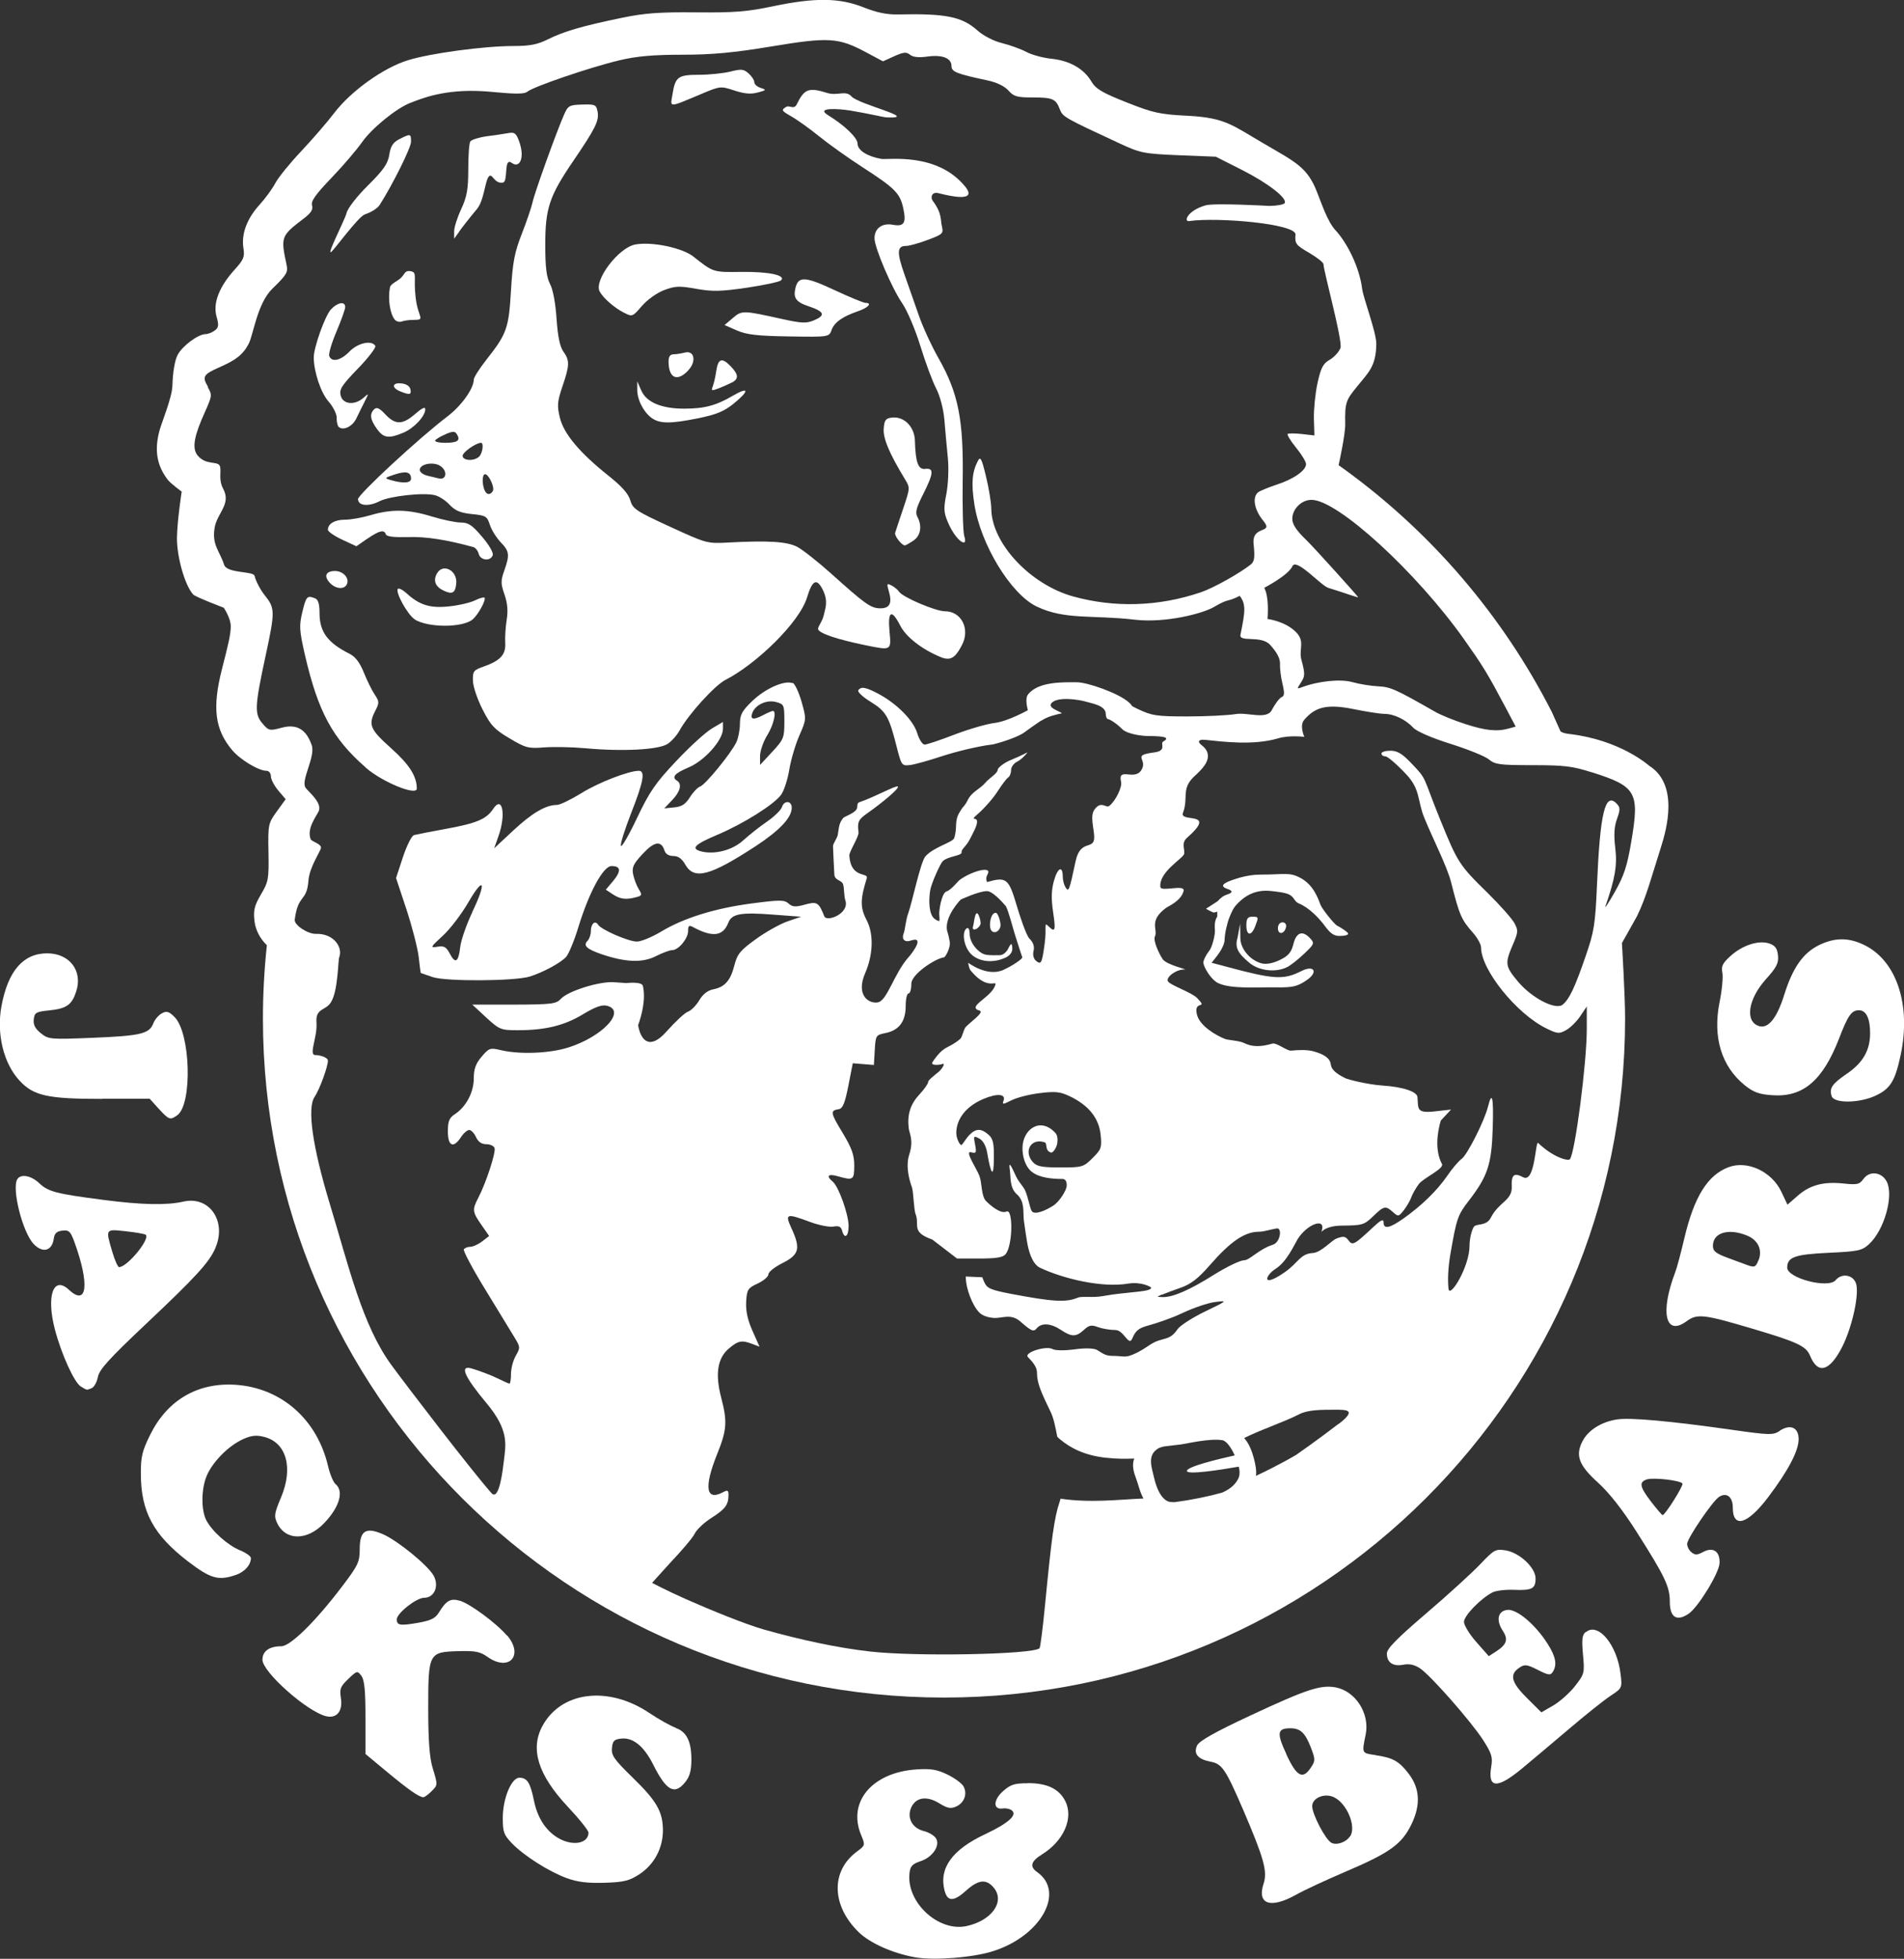 <svg width="106" height="109" viewBox="0 0 106 109" fill="none" xmlns="http://www.w3.org/2000/svg">
<rect x="0" y="0" width="106" height="109" fill="#333333" stroke="none"/>
<g clip-path="url(#clip0_2004_61)">
<path d="M40.735 21.296C41.131 21.085 41.124 20.853 40.694 20.397C40.201 19.879 39.983 19.94 39.88 20.621C39.832 20.948 39.743 21.343 39.682 21.5C39.579 21.745 39.62 21.759 39.996 21.616C40.229 21.527 40.564 21.378 40.735 21.289V21.296Z" fill="white"/>
<path d="M46.293 18.366C46.457 17.93 46.901 17.617 47.77 17.317C48.344 17.12 48.576 16.854 48.18 16.854C48.077 16.854 47.298 16.534 46.45 16.139C44.83 15.383 44.454 15.362 44.29 16.003C44.146 16.582 44.303 16.806 45.042 17.052C45.896 17.338 45.971 17.549 45.322 17.822C44.885 18.005 44.632 17.992 43.524 17.747C41.363 17.27 41.302 17.263 40.796 17.699L40.338 18.087L41.022 18.387C41.569 18.625 42.163 18.694 43.927 18.721C46.136 18.755 46.149 18.755 46.293 18.373V18.366Z" fill="white"/>
<path d="M54.306 51.714C54.422 51.673 54.545 51.55 54.586 51.434C54.627 51.319 54.49 50.78 54.374 50.821C54.258 50.862 54.21 51.455 54.169 51.571C54.128 51.687 54.19 51.748 54.306 51.707V51.714Z" fill="white"/>
<path d="M35.703 21.732L35.477 21.221V21.664C35.463 22.222 35.833 22.951 36.297 23.271C36.749 23.585 37.343 23.585 38.916 23.265C39.88 23.067 40.324 22.883 40.844 22.461C41.726 21.745 41.712 21.493 40.817 22.011C39.859 22.57 39.224 22.74 38.089 22.74C36.824 22.74 35.99 22.386 35.703 21.732Z" fill="white"/>
<path d="M39.101 5.205C40.092 4.789 40.126 4.789 40.878 5.034C41.432 5.218 41.794 5.252 42.177 5.15C42.669 5.021 42.683 5 42.348 4.891C42.15 4.83 41.993 4.687 41.993 4.571C41.993 4.455 41.849 4.244 41.678 4.088C41.405 3.842 41.268 3.829 40.653 3.985C40.263 4.081 39.477 4.162 38.916 4.162C37.747 4.162 37.596 4.271 37.439 5.246C37.316 6.009 37.166 6.015 39.101 5.205Z" fill="white"/>
<path d="M99.081 79.624C98.712 79.863 98.527 79.863 96.421 79.563C92.976 79.073 90.774 78.875 90.036 78.984C89.161 79.114 88.422 79.577 88.101 80.197C87.691 80.994 87.896 81.539 88.976 82.513C89.591 83.072 90.337 84.019 91.102 85.224C92.702 87.738 92.962 88.29 92.962 89.128C92.962 90.007 93.352 90.252 94.022 89.789C94.555 89.414 95.704 87.534 95.731 86.989C95.765 86.328 95.375 86.062 94.815 86.362C94.487 86.539 94.364 86.539 94.165 86.376C94.028 86.267 93.926 86.055 93.926 85.912C93.926 85.606 95.348 83.521 95.704 83.296C96.127 83.024 96.469 83.296 96.469 83.889C96.469 85.075 97.297 84.829 98.445 83.303C99.567 81.818 100.134 80.728 100.134 80.081C100.134 79.434 99.676 79.229 99.088 79.611L99.081 79.624ZM92.565 84.311C92.524 84.311 92.244 83.978 91.93 83.576C91.28 82.731 91.232 82.472 91.69 82.322C92.066 82.206 93.557 82.377 93.666 82.554C93.735 82.663 92.702 84.311 92.559 84.311H92.565Z" fill="white"/>
<path d="M25.556 12.896C25.707 12.678 26.151 12.113 26.555 11.629C26.951 11.145 26.985 10.151 27.197 9.844C27.395 9.551 27.498 10.26 28.004 10.158C28.312 10.096 28.018 8.713 28.496 9.067C28.92 9.381 29.241 8.809 28.9 7.862C28.736 7.412 28.647 7.344 28.305 7.405C28.086 7.446 27.546 7.528 27.102 7.582C26.664 7.644 26.254 7.773 26.185 7.868C26.117 7.964 26.069 8.666 26.069 9.422C26.069 10.546 25.994 10.948 25.673 11.643C25.454 12.113 25.276 12.671 25.283 12.889V13.284L25.563 12.896H25.556Z" fill="white"/>
<path d="M51.516 26.092C51.12 26.146 50.969 25.738 50.935 24.525C50.915 23.742 50.327 23.156 49.65 23.238C49.308 23.278 49.233 23.381 49.199 23.844C49.151 24.375 49.506 25.227 50.368 26.644C50.675 27.141 50.669 27.148 50.279 28.313C50.06 28.953 49.862 29.559 49.834 29.655C49.787 29.818 50.204 30.35 50.374 30.35C50.416 30.35 50.627 30.234 50.839 30.091C51.257 29.818 51.352 29.28 51.072 28.756C50.942 28.517 51.017 28.245 51.393 27.502C51.974 26.351 52.009 26.031 51.516 26.092Z" fill="white"/>
<path d="M34.739 17.399C35.197 17.638 35.217 17.631 35.737 17.024C36.038 16.677 36.571 16.296 36.967 16.146C37.583 15.914 37.808 15.9 38.759 16.071C39.668 16.234 40.133 16.221 41.589 16.009C42.546 15.866 43.401 15.682 43.483 15.601C43.77 15.315 42.792 15.11 41.254 15.131C39.688 15.151 39.716 15.158 38.595 14.272C37.979 13.789 36.291 13.434 35.367 13.605C34.438 13.775 33.05 15.601 33.385 16.221C33.583 16.588 34.198 17.127 34.732 17.399H34.739Z" fill="white"/>
<path d="M38.321 20.601C38.786 20.11 38.656 19.477 38.123 19.62C37.931 19.668 37.658 19.715 37.501 19.715C37.309 19.715 37.22 19.845 37.22 20.104C37.22 21.051 37.699 21.269 38.321 20.608V20.601Z" fill="white"/>
<path d="M73.538 50.406C73.388 50.017 73.148 49.261 72.41 48.859C71.774 48.512 71.507 48.669 70.161 48.669C69.368 48.669 68.65 48.955 68.479 49.016C68.185 49.132 67.85 49.302 68.335 49.466C68.663 49.575 68.615 49.684 68.308 49.779C68.13 49.834 67.993 49.929 67.781 50.154L67.139 50.569C67.139 50.569 67.446 50.746 67.549 50.774C67.617 50.794 67.768 50.726 67.768 50.726V50.998C67.576 51.298 67.638 51.605 67.638 51.823C67.638 52.041 67.494 52.695 67.317 52.913C67.139 53.138 66.995 53.431 66.995 53.567C66.995 53.778 67.405 54.527 67.843 54.718C68.568 55.038 69.88 54.929 71.015 54.943C71.972 54.956 72.225 54.895 72.738 54.548C73.422 54.084 73.148 53.682 72.465 54.03C71.446 54.541 70.933 54.507 68.219 53.778L67.453 53.574L67.761 53.185C67.925 52.974 68.171 52.579 68.178 52.3C68.178 51.959 68.328 51.325 68.451 51.032C68.568 50.753 68.656 50.528 68.862 50.317C69.388 49.758 69.983 49.5 70.755 49.581C71.063 49.615 71.549 49.663 71.774 49.779C72.061 49.922 72.055 50.174 72.314 50.276C72.889 50.508 73.422 51.101 73.641 51.373C73.894 51.693 74.112 52.082 74.557 52.082C74.906 52.082 75.104 52.02 75.042 51.925C74.987 51.836 74.653 51.618 74.441 51.509C74.283 51.434 73.62 50.596 73.538 50.392V50.406Z" fill="white"/>
<path d="M72.95 52.225C72.519 51.755 72.171 51.87 72.007 52.531C71.891 52.994 71.727 53.192 71.255 53.417C70.879 53.601 70.503 53.676 70.243 53.608C69.614 53.451 69.067 52.817 69.053 52.218L69.04 51.4L68.903 52.15C68.739 52.702 68.882 53.015 69.552 53.574C70.092 54.03 71.036 54.132 71.665 53.812C71.856 53.717 72.28 53.383 72.608 53.069C73.169 52.538 73.19 52.483 72.943 52.218L72.95 52.225Z" fill="white"/>
<path d="M44.112 38.014C43.674 37.843 42.615 38.313 41.91 38.981C41.309 39.553 41.199 39.758 41.193 40.282C41.193 40.623 41.097 41.086 40.994 41.304C40.7 41.917 39.278 43.661 38.984 43.764C38.841 43.811 38.581 44.084 38.41 44.363C38.164 44.751 37.959 44.888 37.535 44.928L36.981 44.983L37.419 44.526C37.87 44.056 37.979 43.627 37.699 43.45C37.371 43.246 37.562 43.028 38.328 42.708C39.217 42.34 40.249 41.188 40.249 40.555V40.173L39.627 40.541C39.285 40.745 38.389 41.556 37.644 42.353C36.489 43.573 36.16 44.056 35.463 45.521C35.012 46.475 34.608 47.17 34.568 47.068C34.526 46.965 34.786 46.141 35.142 45.235C35.825 43.498 35.935 42.892 35.566 42.892C34.998 42.892 33.296 43.552 32.352 44.145C31.778 44.499 31.17 44.792 30.999 44.792C30.383 44.792 29.618 45.242 28.572 46.216L27.512 47.204L27.751 46.529C28.182 45.324 27.97 44.233 27.457 45.01C27.081 45.582 26.534 45.814 24.804 46.127C23.97 46.277 23.184 46.434 23.054 46.468C22.917 46.502 22.651 47.04 22.432 47.694L22.049 48.859L22.623 50.59C22.938 51.543 23.245 52.736 23.307 53.233C23.362 53.737 23.416 54.146 23.43 54.146C23.437 54.146 23.738 54.248 24.087 54.37C24.811 54.623 28.681 54.602 29.508 54.337C30.253 54.098 31.224 53.574 31.518 53.246C31.662 53.083 31.97 52.347 32.195 51.605C32.797 49.643 33.583 48.192 34.048 48.192C34.568 48.192 34.595 48.471 34.13 49.029L33.727 49.506L34.116 49.765C34.533 50.038 34.855 50.079 35.429 49.922C35.743 49.84 35.757 49.792 35.566 49.486C35.45 49.302 35.306 48.934 35.251 48.669C35.169 48.267 35.251 48.083 35.778 47.517C36.427 46.816 36.81 46.754 36.995 47.333C37.056 47.524 37.241 47.633 37.487 47.633C37.76 47.633 37.965 47.783 38.15 48.11C38.649 48.982 39.531 48.743 42.088 47.074C43.414 46.202 44.078 45.494 44.078 44.949C44.078 44.547 43.654 44.52 43.531 44.915C43.476 45.078 43.1 45.446 42.683 45.732C42.266 46.018 41.678 46.489 41.37 46.768C40.782 47.306 39.798 47.565 39.053 47.381C38.43 47.224 38.656 46.993 39.948 46.448C41.384 45.841 43.1 44.765 43.49 44.22C43.647 44.002 43.852 43.375 43.941 42.83C44.03 42.285 44.283 41.427 44.502 40.929C44.898 40.023 44.898 40.017 44.625 39.049C44.474 38.518 44.249 38.041 44.126 37.993L44.112 38.014ZM26.295 50.76C25.974 51.434 25.673 52.293 25.625 52.674C25.529 53.539 25.351 53.662 25.044 53.069C24.845 52.695 24.722 52.62 24.36 52.681C23.936 52.749 23.95 52.715 24.654 52.068C25.064 51.693 25.707 50.849 26.083 50.194C26.958 48.696 27.095 49.084 26.288 50.76H26.295ZM42.991 41.836L42.314 42.565V42.053C42.321 41.774 42.498 41.257 42.717 40.909C43.073 40.337 43.25 39.56 43.025 39.56C42.977 39.56 42.717 39.669 42.45 39.812C41.924 40.085 41.746 40.03 41.89 39.656C42.061 39.213 42.69 38.927 43.196 39.063C43.654 39.185 43.667 39.219 43.667 40.146C43.667 41.052 43.633 41.148 42.991 41.836Z" fill="white"/>
<path d="M71.597 51.591C71.624 51.434 71.549 51.325 71.398 51.325C71.248 51.325 71.145 51.462 71.145 51.652C71.145 52.041 71.514 51.986 71.597 51.584V51.591Z" fill="white"/>
<path d="M24.319 31.923C24.107 32.312 24.237 32.645 24.681 32.857C25.174 33.095 25.345 33.007 25.399 32.489C25.488 31.746 24.647 31.31 24.319 31.923Z" fill="white"/>
<path d="M23.075 34.464C23.82 34.934 25.741 34.941 26.309 34.471C26.616 34.219 27.081 33.368 26.972 33.259C26.931 33.218 26.692 33.286 26.445 33.408C26.199 33.531 25.55 33.688 25.003 33.742C23.95 33.858 23.348 33.674 22.61 32.993C22.412 32.816 22.206 32.714 22.152 32.768C21.988 32.932 22.692 34.212 23.082 34.458L23.075 34.464Z" fill="white"/>
<path d="M44.044 6.472C44.372 6.656 45.069 7.153 45.589 7.575C46.108 7.998 47.216 8.788 48.05 9.326C49.814 10.464 50.101 10.757 50.279 11.554C50.47 12.405 50.34 12.623 49.712 12.508C49.11 12.392 48.679 12.712 48.686 13.264C48.686 13.782 49.657 16.05 50.224 16.868C50.498 17.263 50.956 18.332 51.236 19.245C51.517 20.158 51.913 21.228 52.118 21.616C52.337 22.045 52.522 22.747 52.576 23.36C52.624 23.925 52.706 24.879 52.768 25.472C52.829 26.092 52.788 26.95 52.686 27.488C52.528 28.272 52.542 28.517 52.754 29.021C53.021 29.668 53.431 30.186 53.663 30.186C53.745 30.186 53.752 30.029 53.684 29.832C53.615 29.634 53.574 28.251 53.595 26.759C53.65 23.367 53.356 21.889 52.262 19.954C51.865 19.259 51.373 18.189 51.161 17.576C50.949 16.963 50.587 15.934 50.361 15.294C49.917 14.04 49.937 13.686 50.436 13.686C50.614 13.686 51.154 13.536 51.646 13.352C52.48 13.039 52.535 12.991 52.44 12.603C52.344 12.228 52.467 11.901 51.927 11.172C51.79 10.989 51.872 10.648 52.255 10.75C52.863 10.907 54.45 11.275 53.739 10.389C52.173 8.454 49.438 8.904 49.069 8.843C48.276 8.706 47.742 8.359 47.742 7.991C47.742 7.671 47.031 6.983 46.102 6.411C45.377 5.968 46.669 6.043 47.339 6.152C48.447 6.336 49.178 6.526 49.363 6.533C51.257 6.608 47.811 5.818 47.407 5.368C47.079 4.994 46.628 5.355 46.047 5.171C45.021 4.85 44.775 4.946 44.358 5.804C44.208 6.124 43.941 5.838 43.77 5.947C43.483 6.124 43.497 6.158 44.057 6.479L44.044 6.472Z" fill="white"/>
<path d="M18.351 32.421C18.686 32.789 19.191 32.823 19.321 32.489C19.451 32.155 19.096 31.774 18.651 31.774C18.145 31.774 18.015 32.053 18.351 32.421Z" fill="white"/>
<path d="M20.456 29.975C21.126 29.518 21.386 29.457 21.482 29.736C21.523 29.859 21.933 29.907 22.719 29.886C23.71 29.852 24.873 30.036 26.356 30.445C26.473 30.479 26.609 30.649 26.65 30.82C26.746 31.188 27.3 31.249 27.43 30.901C27.485 30.765 27.238 30.336 26.842 29.873C26.288 29.219 26.076 29.076 25.652 29.076C25.365 29.076 24.647 28.926 24.046 28.742C22.74 28.34 21.817 28.32 20.654 28.66C20.176 28.803 19.533 28.919 19.212 28.919C18.637 28.919 18.255 29.144 18.255 29.478C18.255 29.58 18.61 29.825 19.048 30.029L19.841 30.397L20.449 29.975H20.456Z" fill="white"/>
<path d="M55.96 53.301C56.213 53.185 56.364 52.994 56.357 52.783C56.343 52.463 56.295 52.449 56.124 52.797C56.029 52.994 55.824 53.151 55.673 53.151C55.523 53.151 55.126 53.172 54.88 53.124C54.504 53.056 53.984 52.49 53.984 51.972C53.984 51.734 53.916 51.598 53.827 51.652C53.52 51.843 53.656 52.688 54.06 53.09C54.497 53.526 55.283 53.608 55.967 53.294L55.96 53.301Z" fill="white"/>
<path d="M5.682 61.142H8.334L8.84 61.701C9.408 62.321 9.476 62.341 9.873 62.055C10.72 61.435 10.611 57.477 9.715 56.591C9.401 56.278 9.278 56.244 9.011 56.387C8.833 56.482 8.615 56.734 8.533 56.953C8.314 57.525 7.828 57.641 5.148 57.75C2.803 57.845 2.707 57.838 2.277 57.498C1.955 57.239 1.846 57.027 1.88 56.721C1.921 56.346 2.01 56.298 2.742 56.224C3.699 56.128 4 55.917 4.239 55.181C4.622 54.03 3.877 53.049 2.625 53.049C1.292 53.049 0.444 54.03 0.082 55.985C-0.205 57.532 0.198 59.187 1.101 60.148C1.88 60.979 2.66 61.149 5.675 61.149L5.682 61.142Z" fill="white"/>
<path d="M37.61 96.138C37.35 96.049 36.687 95.681 36.14 95.314C33.857 93.788 31.231 94.115 30.192 96.056C29.508 97.33 29.959 98.768 31.587 100.512C32.236 101.2 32.763 101.86 32.763 101.976C32.763 102.555 31.963 102.739 31.183 102.337C30.445 101.956 29.939 101.213 29.734 100.232C29.522 99.19 29.351 98.924 28.913 98.924C28.476 98.924 27.991 100.069 27.991 101.159C27.991 101.942 28.045 102.099 28.503 102.576C29.187 103.277 30.541 104.136 31.552 104.511C32.154 104.729 32.701 104.797 33.651 104.769C34.745 104.735 35.032 104.66 35.6 104.293C36.42 103.754 36.906 102.841 36.906 101.86C36.906 100.818 36.564 100.219 35.21 98.904C34.192 97.909 34.028 97.684 34.069 97.269C34.109 96.867 34.192 96.785 34.602 96.744C35.251 96.683 35.853 97.173 36.366 98.195C37.104 99.667 37.562 99.912 38.164 99.149C38.403 98.849 38.492 98.502 38.492 97.916C38.492 96.894 38.218 96.356 37.61 96.152V96.138Z" fill="white"/>
<path d="M13.503 80.095C13.988 79.877 14.262 79.843 14.706 79.958C15.951 80.272 16.34 81.682 15.643 83.331C15.274 84.209 15.246 84.373 15.431 84.754C15.909 85.749 17.106 85.742 18.056 84.748C18.904 83.855 19.157 82.976 18.678 82.581C18.555 82.479 18.364 82.022 18.261 81.573C17.646 78.964 15.643 77.22 13.093 77.056C10.994 76.927 9.312 77.915 8.362 79.836C7.917 80.735 7.835 81.069 7.842 82.009C7.842 84.114 8.546 85.415 10.467 86.887C11.732 87.854 12.163 87.977 13.154 87.629C13.633 87.459 13.968 87.077 13.968 86.696C13.968 86.6 13.701 86.41 13.373 86.273C12.682 85.994 11.814 85.218 11.486 84.598C11.192 84.032 11.199 82.861 11.507 82.125C11.828 81.355 12.723 80.449 13.51 80.095H13.503Z" fill="white"/>
<path d="M11.992 69.44C12.635 67.948 11.65 66.531 10.208 66.865C9.285 67.076 7.897 67.049 5.75 66.769C3.131 66.429 2.68 66.313 2.188 65.843C1.737 65.414 1.155 65.305 0.964 65.618C0.643 66.136 1.251 68.561 1.867 69.215C2.372 69.753 2.899 69.617 2.995 68.922C3.036 68.629 3.159 68.513 3.473 68.479C3.842 68.438 3.924 68.52 4.143 69.113C4.998 71.463 4.854 72.723 3.836 71.77C2.967 70.959 2.564 72.124 3.063 74.004C3.432 75.394 4.143 76.947 4.506 77.158C4.868 77.37 4.806 77.363 5.1 77.247C5.237 77.192 5.394 76.913 5.449 76.627C5.531 76.205 6.064 75.619 8.122 73.677C10.891 71.068 11.65 70.244 11.992 69.447V69.44ZM6.632 70.509C6.557 70.509 6.386 70.121 6.249 69.651C5.873 68.37 5.859 68.391 6.987 68.513C7.534 68.575 8.033 68.656 8.102 68.704C8.409 68.895 7.09 70.509 6.632 70.509Z" fill="white"/>
<path d="M103.716 52.552C102.862 52.157 102.103 52.177 101.241 52.606C100.366 53.049 99.799 53.86 99.327 55.372C98.924 56.66 98.438 57.259 97.925 57.096C97.132 56.843 97.317 55.597 98.315 54.486C98.91 53.826 99.026 53.594 98.985 53.172C98.944 52.776 98.835 52.62 98.507 52.504C97.919 52.3 97.002 52.593 96.332 53.206C95.902 53.594 95.813 53.778 95.888 54.125C95.936 54.364 95.868 55.106 95.731 55.774C95.341 57.722 95.84 59.35 97.146 60.4C97.625 60.781 97.939 60.897 98.671 60.945C100.38 61.067 101.481 60.127 102.39 57.777C102.882 56.496 103.081 56.217 103.491 56.217C103.901 56.217 104.113 56.687 104.113 57.491C104.113 58.444 103.716 59.133 102.834 59.739C101.993 60.311 101.829 60.55 101.973 60.999C102.103 61.401 103.477 61.394 104.38 60.986C105.234 60.597 105.494 60.182 105.808 58.737C106.417 55.897 105.576 53.403 103.716 52.552Z" fill="white"/>
<path d="M19.936 27.781C19.936 28.149 20.524 28.204 21.133 27.89C21.694 27.604 23.581 27.393 24.216 27.557C24.442 27.611 24.811 27.849 25.03 28.088C25.338 28.415 25.625 28.538 26.267 28.606C27.047 28.681 27.115 28.728 27.273 29.205C27.361 29.485 27.635 29.921 27.867 30.166C28.36 30.677 28.387 30.867 28.073 31.753C27.874 32.312 27.874 32.482 28.086 33.081C28.25 33.552 28.291 33.994 28.209 34.485C28.148 34.88 28.107 35.452 28.127 35.766C28.168 36.426 27.86 36.76 26.938 37.087C26.356 37.292 26.315 37.346 26.329 37.884C26.336 38.205 26.582 38.927 26.869 39.485C27.314 40.364 27.526 40.589 28.366 41.086C29.269 41.624 29.413 41.658 30.294 41.59C30.821 41.55 31.86 41.57 32.605 41.638C34.677 41.829 36.66 41.72 37.159 41.4C37.391 41.25 37.692 40.909 37.836 40.643C38.321 39.758 39.791 38.136 40.393 37.83C42.081 36.971 44.508 34.648 44.932 33.238C45.22 32.285 45.466 32.155 45.794 32.795C46.149 33.477 45.917 33.933 45.876 34.165C45.807 34.574 45.5 34.894 45.548 35.023C45.637 35.255 46.621 35.582 48.173 35.902C49.636 36.202 49.623 36.209 49.52 35.125C49.417 33.988 49.636 33.872 50.122 34.819C50.443 35.446 51.325 36.133 52.35 36.556C52.904 36.788 53.171 36.638 53.561 35.882C54.019 34.996 53.52 34.015 52.61 34.015C52.084 34.015 50.231 33.225 50.046 32.918C49.985 32.823 49.807 32.673 49.643 32.584C49.37 32.441 49.356 32.468 49.486 32.911C49.677 33.572 49.534 33.851 49.007 33.851C48.481 33.851 48.153 33.606 46.293 31.937C45.548 31.269 44.686 30.588 44.385 30.431C43.811 30.132 42.779 30.07 40.475 30.193C39.381 30.254 39.292 30.227 37.295 29.307C35.408 28.442 35.224 28.313 35.087 27.836C34.985 27.475 34.615 27.059 33.877 26.473C32.27 25.193 31.388 24.143 31.17 23.244C31.006 22.577 31.026 22.352 31.313 21.5C31.717 20.315 31.723 20.063 31.361 19.559C31.17 19.286 31.053 18.721 30.985 17.74C30.93 16.895 30.787 16.105 30.623 15.805C30.424 15.424 30.356 14.872 30.356 13.625C30.356 11.588 30.582 10.914 31.915 8.958C33.152 7.14 33.364 6.717 33.269 6.213C33.193 5.825 33.132 5.797 32.414 5.818C31.689 5.838 31.621 5.879 31.395 6.397C30.965 7.378 29.754 10.743 29.645 11.268C29.584 11.547 29.317 12.331 29.05 13.012C28.647 14.041 28.544 14.572 28.448 16.152C28.326 18.264 28.216 18.578 27.074 20.022C26.691 20.512 26.377 21.003 26.377 21.119C26.377 21.616 25.693 22.577 24.914 23.169C23.334 24.368 19.923 27.523 19.923 27.788L19.936 27.781ZM26.999 26.385C27.211 26.385 27.553 27.127 27.437 27.325C27.286 27.57 27.081 27.543 26.965 27.25C26.828 26.889 26.849 26.392 26.999 26.392V26.385ZM26.78 24.641C26.944 24.641 26.869 25.213 26.678 25.404C26.404 25.676 25.755 25.642 25.755 25.363C25.755 25.165 26.5 24.641 26.78 24.641ZM24.811 24.157C25.221 23.987 25.331 23.987 25.44 24.171C25.652 24.511 25.468 24.641 24.784 24.641C24.435 24.641 24.182 24.579 24.23 24.505C24.278 24.43 24.538 24.273 24.811 24.164V24.157ZM24.463 25.901C24.934 26.153 24.887 26.753 24.401 26.616C24.312 26.596 24.046 26.528 23.806 26.473C23.567 26.419 23.369 26.276 23.369 26.146C23.369 25.833 24.059 25.683 24.469 25.901H24.463ZM21.967 26.405C22.603 26.194 22.883 26.262 22.883 26.637C22.883 26.882 22.446 26.916 21.769 26.719C21.386 26.61 21.393 26.596 21.967 26.405Z" fill="white"/>
<path d="M88.279 90.811C88.081 90.974 88.053 91.226 88.128 92.071C88.224 93.093 88.21 93.147 87.691 93.815C87.397 94.196 86.85 94.68 86.481 94.898L85.811 95.286L84.997 94.476C84.122 93.604 84.019 93.168 84.607 92.786C84.881 92.602 85.024 92.623 85.612 92.922C86.2 93.222 86.317 93.236 86.446 93.038C86.699 92.636 86.617 92.18 86.146 91.451C85.469 90.388 84.436 89.523 83.917 89.584C83.39 89.646 83.274 90.15 83.657 90.736C83.978 91.219 83.889 91.505 83.315 91.88L82.884 92.159L82.194 91.376C81.811 90.947 81.503 90.436 81.503 90.252C81.503 89.911 82.413 88.964 83.09 88.61C83.274 88.515 83.807 88.447 84.272 88.467C85.291 88.508 85.489 88.406 85.489 87.834C85.489 87.234 84.6 86.403 83.828 86.273C83.26 86.185 83.185 86.226 82.406 87.043C81.955 87.52 80.601 88.753 79.397 89.782C77.77 91.172 77.21 91.744 77.21 92.01C77.21 92.514 77.552 92.745 78.126 92.636C78.454 92.568 78.748 92.636 79.042 92.827C79.63 93.209 81.9 95.79 82.577 96.84C83.042 97.569 83.11 97.78 83.021 98.304C82.816 99.524 83.343 99.558 84.73 98.413C85.284 97.957 86.467 96.956 87.369 96.192C88.265 95.43 89.297 94.605 89.66 94.367C90.309 93.938 90.316 93.931 90.22 93.141C90.029 91.533 88.976 90.259 88.299 90.817L88.279 90.811Z" fill="white"/>
<path d="M69.874 51.557C70.079 51.019 70.079 51.012 69.71 51.012C69.463 51.012 69.388 51.121 69.388 51.489C69.388 52.075 69.662 52.109 69.874 51.557Z" fill="white"/>
<path d="M76.581 97.664C75.794 97.548 75.815 97.589 76.034 96.499C76.259 95.348 75.466 94.108 74.365 93.897C73.531 93.74 72.745 93.999 69.607 95.463C67.652 96.376 66.756 96.88 66.647 97.126C66.428 97.589 66.688 97.896 67.399 98.032C68.034 98.148 68.24 98.461 69.21 100.709C70.373 103.421 70.571 104.136 70.345 104.824C69.969 105.968 70.735 106.227 72.15 105.437C72.608 105.178 73.832 104.613 74.865 104.17C77.367 103.107 78.03 102.63 78.57 101.533C79.103 100.443 79.056 99.517 78.413 98.686C77.893 98.005 77.538 97.807 76.588 97.671L76.581 97.664ZM71.624 97.63C71.063 96.424 71.104 96.172 71.843 96.172C72.397 96.172 72.663 96.424 72.984 97.255C73.231 97.902 73.231 97.984 72.984 98.352C72.526 99.047 72.191 98.863 71.617 97.63H71.624ZM75.159 102.181C74.933 102.521 74.407 102.698 74.119 102.542C73.784 102.358 73.053 100.954 73.053 100.505C73.053 100.055 73.723 99.762 74.249 100.001C74.981 100.334 75.528 101.642 75.165 102.187L75.159 102.181Z" fill="white"/>
<path d="M57.218 99.231C56.473 99.231 56.261 99.299 55.831 99.68C55.291 100.164 55.284 100.716 55.817 100.634C55.974 100.607 56.186 100.648 56.295 100.716C56.692 100.961 56.179 101.438 54.86 102.058C53.014 102.923 52.269 103.945 52.583 105.192C52.747 105.832 53.096 105.832 53.8 105.192C54.484 104.579 54.928 104.545 55.345 105.069C55.947 105.832 55.209 106.868 53.827 107.174C52.255 107.529 50.443 105.859 50.635 104.224C50.676 103.843 50.799 103.72 51.243 103.57C51.92 103.352 52.364 102.692 52.105 102.29C52.009 102.14 51.701 101.956 51.421 101.888C50.778 101.724 50.477 101.145 50.73 100.58C50.99 100.008 51.592 99.919 52.282 100.341C52.747 100.627 52.925 100.662 53.233 100.525C53.684 100.321 53.868 99.824 53.643 99.408C53.554 99.238 53.151 98.945 52.747 98.747C52.173 98.468 51.817 98.407 51.031 98.461C48.563 98.618 47.168 100.266 47.941 102.113C48.173 102.678 48.173 102.685 47.708 103.032C46.238 104.115 46.286 106.05 47.818 107.529C48.44 108.128 49.684 108.687 50.922 108.911C51.954 109.102 54.135 108.939 55.277 108.578C57.943 107.74 59.318 105.287 57.745 104.177C57.307 103.87 57.389 103.577 58.012 103.189C59.229 102.44 59.789 101.145 59.297 100.205C58.948 99.537 58.292 99.224 57.225 99.224L57.218 99.231Z" fill="white"/>
<path d="M103.744 65.597C103.525 65.911 103.402 65.938 102.616 65.856C101.501 65.741 100.749 65.945 100.059 66.558L99.512 67.035L99.17 66.313C98.637 65.189 97.276 64.555 96.23 64.95C95.068 65.386 94.316 66.599 93.775 68.888C93.584 69.699 93.359 70.557 93.263 70.796C92.408 73.037 92.716 74.386 93.899 73.52C94.48 73.091 94.856 73.132 97.536 73.929C100.086 74.685 100.551 74.903 100.777 75.455C101.207 76.498 101.864 76.314 102.561 74.944C103.128 73.82 103.532 71.947 103.32 71.395C103.142 70.925 102.527 70.836 102.192 71.238C101.788 71.722 99.498 71.129 99.498 70.537C99.498 69.944 99.942 69.801 101.823 69.712C103.457 69.637 103.662 69.59 104.051 69.235C104.899 68.459 105.446 66.531 105.036 65.747C104.756 65.209 104.072 65.134 103.744 65.604V65.597ZM97.905 70.107C97.748 70.516 97.679 70.543 97.269 70.394C97.139 70.346 96.654 70.169 96.196 69.998C95.519 69.746 95.362 69.624 95.362 69.324C95.362 68.588 96.237 68.329 97.269 68.758C97.871 69.004 98.124 69.542 97.912 70.107H97.905Z" fill="white"/>
<path d="M28.223 91.015C27.649 90.334 26.172 89.244 25.618 89.08C25.078 88.924 24.852 89.053 24.435 89.728C24.23 90.061 23.984 90.177 23.253 90.306C22.268 90.477 22.09 90.443 22.09 90.109C22.09 89.775 23.177 88.91 23.615 88.91C24.175 88.91 24.456 88.27 24.148 87.691C23.847 87.125 22.172 85.756 21.338 85.381C20.367 84.952 20.026 85.17 20.026 86.205C20.026 86.914 19.937 87.105 19.068 88.249C17.585 90.211 16.169 91.608 15.657 91.608C14.993 91.608 14.611 91.88 14.611 92.357C14.611 93.038 17.079 95.232 18.145 95.498C18.74 95.647 19.096 95.225 18.979 94.489C18.897 93.978 18.952 93.842 19.39 93.427C19.875 92.963 19.896 92.957 20.121 93.256C20.292 93.488 20.347 94.088 20.347 95.586V97.603L21.577 98.625C22.781 99.619 23.328 100.001 23.567 100.008C23.635 100.008 23.827 99.871 24.005 99.694C24.381 99.32 24.381 99.347 24.08 98.359C23.916 97.814 23.84 96.84 23.84 95.082C23.84 91.976 23.868 91.928 25.522 91.88C26.459 91.853 26.726 91.907 27.143 92.2C28.339 93.045 29.18 92.119 28.23 91.001L28.223 91.015Z" fill="white"/>
<path d="M22.849 21.664C22.815 21.493 22.623 21.364 22.357 21.337C21.83 21.275 21.776 21.575 22.282 21.779C22.815 21.991 22.91 21.97 22.849 21.664Z" fill="white"/>
<path d="M22.35 15.437C22.118 15.669 21.748 15.778 21.707 16.003C21.584 16.657 21.721 17.467 21.967 17.774C22.056 17.89 22.234 17.937 22.364 17.89C22.487 17.842 22.781 17.801 23.013 17.801C23.731 17.801 23.273 17.699 23.143 16.582C23 15.41 23.259 15.158 22.856 15.09C22.535 15.035 22.548 15.239 22.35 15.43V15.437Z" fill="white"/>
<path d="M10.112 27.379C10.112 27.379 9.866 28.967 9.852 29.914C9.838 30.956 10.283 32.564 10.755 33.081C10.878 33.218 12.457 33.817 12.457 33.817C12.457 33.817 12.847 34.389 12.847 34.853C12.847 35.323 12.682 35.956 12.361 37.217C11.807 39.383 11.958 40.596 12.929 41.747C13.38 42.278 14.399 42.892 14.836 42.892C14.973 42.892 15.082 43.028 15.082 43.198C15.082 43.368 15.267 43.723 15.492 43.988L15.903 44.472L15.411 45.153C14.932 45.814 14.918 45.882 14.946 47.429C14.973 48.907 14.946 49.07 14.528 49.772C14.166 50.392 14.098 50.651 14.166 51.244C14.221 51.755 14.488 52.245 14.857 52.599C14.713 53.941 14.638 55.304 14.638 56.68C14.638 77.533 31.628 94.462 52.556 94.462C73.484 94.462 90.473 77.533 90.473 56.68C90.473 55.358 90.296 52.477 90.296 52.477C90.296 52.477 91.048 51.148 91.13 50.992C91.649 49.942 91.936 48.812 92.47 47.142C92.805 46.087 93.461 43.648 91.806 42.605C91.786 42.592 90.22 41.175 87.356 40.841C87.116 40.814 86.966 40.766 86.877 40.698C86.877 40.698 86.446 39.73 86.398 39.628C83.677 34.287 79.726 29.668 74.906 26.16C74.782 26.065 74.523 25.887 74.523 25.887C74.523 25.887 74.906 24.171 74.892 23.585C74.865 22.372 74.953 22.25 75.541 21.521C76.184 20.724 76.608 20.397 76.622 19.13C76.622 18.482 75.904 16.602 75.835 16.078C75.678 14.831 74.974 13.482 74.352 12.814C73.914 12.344 73.607 11.404 73.313 10.668C72.779 9.299 72.123 9.02 70.338 7.977C68.609 6.969 68.212 6.554 66.161 6.445C64.561 6.363 64.206 6.288 62.715 5.695C61.355 5.157 60.999 4.946 60.753 4.523C60.336 3.822 59.543 3.372 58.538 3.27C58.073 3.222 57.437 3.052 57.136 2.888C56.829 2.725 56.22 2.507 55.783 2.398C55.311 2.282 54.743 1.989 54.402 1.683C53.547 0.926 52.645 0.743 49.978 0.804C49.376 0.817 48.788 0.695 48.077 0.409C46.744 -0.123 45.384 -0.143 43.045 0.347C41.589 0.654 40.864 0.708 38.745 0.688C36.708 0.668 35.88 0.729 34.602 0.995C32.4 1.451 31.382 1.751 30.506 2.187C29.919 2.48 29.501 2.561 28.565 2.561C26.965 2.561 23.957 2.963 22.712 3.352C21.352 3.767 19.547 5.062 18.617 6.274C18.214 6.806 17.366 7.78 16.744 8.441C16.122 9.101 15.486 9.885 15.328 10.191C15.171 10.491 14.781 11.029 14.453 11.39C13.749 12.16 13.428 13.019 13.551 13.802C13.633 14.293 13.565 14.449 13.072 14.994C12.204 15.948 11.848 16.868 12.053 17.604C12.19 18.101 12.177 18.23 11.951 18.394C11.801 18.503 11.582 18.591 11.452 18.591C11.035 18.591 10.146 19.252 9.886 19.756C9.729 20.063 9.62 20.71 9.599 21.446C9.585 22.1 9.038 23.415 8.895 23.905C8.58 25.015 8.717 25.894 9.346 26.705C9.497 26.902 10.126 27.366 10.126 27.366L10.112 27.379ZM59.051 83.385C59.023 83.474 58.996 83.555 58.969 83.644C58.839 84.032 58.729 84.523 58.606 85.381C58.49 86.233 58.36 87.452 58.182 89.285C58.059 90.579 57.916 91.676 57.875 91.717C57.526 92.064 51.024 92.194 48.447 91.901C46.669 91.703 44.563 91.253 42.519 90.674C41.514 90.388 39.6 89.612 38.184 88.985C37.077 88.494 36.304 88.079 36.304 88.079L37.295 86.982C37.952 86.294 38.574 85.558 38.677 85.34C38.779 85.122 39.196 84.727 39.613 84.461C40.386 83.971 40.557 83.732 40.557 83.181C40.557 82.922 40.502 82.901 40.249 83.038C39.299 83.542 39.182 82.765 39.921 80.926C40.468 79.57 40.502 79.114 40.147 77.758C39.805 76.45 39.948 75.571 40.577 75.04C41.104 74.597 41.295 74.563 41.89 74.788L42.286 74.938L41.89 74.052C41.617 73.432 41.514 72.948 41.541 72.43C41.582 71.756 41.637 71.674 42.184 71.422C42.512 71.266 42.779 71.041 42.779 70.911C42.779 70.782 43.134 70.496 43.579 70.278C44.495 69.814 44.584 69.474 44.057 68.336C43.688 67.532 43.777 67.505 45.096 67.996C45.589 68.18 46.177 68.295 46.395 68.254C46.696 68.2 46.819 68.254 46.881 68.479C47.011 68.977 47.243 68.813 47.243 68.227C47.243 67.573 46.69 66.027 46.361 65.754C45.972 65.434 46.102 65.298 46.642 65.454C47.503 65.7 47.558 65.666 47.558 64.855C47.558 64.262 47.421 63.888 46.901 63.022C46.225 61.912 46.211 61.796 46.696 61.721C46.915 61.687 47.038 61.394 47.23 60.42L47.476 59.166L48.064 59.214L48.652 59.262L48.7 58.431C48.747 57.62 48.761 57.593 49.301 57.484C50.053 57.334 50.422 56.837 50.422 55.978C50.422 55.597 50.491 55.283 50.58 55.283C50.669 55.283 50.737 55.038 50.737 54.732C50.737 54.221 52.05 53.342 52.549 53.274C52.645 53.26 52.925 52.715 52.877 52.422C52.85 52.259 52.802 52.02 52.727 51.795C52.562 50.998 53.485 50.058 53.485 50.058C53.485 50.058 54.504 49.581 54.949 49.588C55.229 49.588 55.694 50.072 56.001 50.426C56.145 50.699 56.357 51.523 56.487 51.952C56.685 52.586 56.877 53.178 56.911 53.267C56.945 53.349 56.364 53.744 55.865 53.969C54.955 54.384 53.903 53.574 53.903 53.574C53.903 53.574 53.937 53.88 54.032 53.996C55.017 55.202 55.53 54.459 55.4 54.841C55.174 55.515 53.779 56.026 54.538 56.237C54.839 56.319 53.95 56.925 53.752 57.164C53.656 57.273 53.561 57.722 53.465 57.804C52.788 58.39 52.576 58.117 51.92 59.092C51.763 59.323 52.344 59.255 52.446 59.214C52.672 59.119 52.446 59.494 52.241 59.657C52.043 59.821 51.674 60.1 51.674 60.202C51.674 60.304 51.462 60.604 51.209 60.877C50.689 61.428 50.505 61.994 50.587 62.757C50.621 63.091 50.887 63.424 50.614 64.269C50.409 64.896 50.628 65.693 50.764 66.047C50.86 66.299 50.867 67.301 50.976 67.566C51.209 68.173 50.696 68.554 51.906 68.977L53.28 70.032H54.532C55.448 70.032 55.837 69.971 55.981 69.794C56.391 69.303 56.405 67.233 56.036 67.416C55.714 67.573 55.133 67.076 54.894 66.831C54.627 66.565 54.668 65.809 54.532 65.448C54.381 65.032 53.67 64.01 54.067 64.119C54.347 64.194 54.374 64.147 54.285 63.69C54.19 63.206 54.203 63.186 54.518 63.356C54.73 63.465 54.887 63.758 54.955 64.126C55.174 65.42 55.325 65.557 55.331 64.467C55.345 63.642 55.284 63.363 55.051 63.159C54.668 62.811 54.367 62.757 53.984 63.138C53.8 63.322 53.691 63.54 53.547 63.704C53.465 63.792 53.239 63.37 53.239 63.05C53.239 62.259 53.793 61.565 54.723 61.163C55.523 60.822 56.022 60.863 55.865 61.265C55.783 61.469 55.851 61.462 56.302 61.231C56.596 61.081 57.3 60.897 57.875 60.829C58.764 60.72 59.017 60.747 59.563 61.006C60.603 61.503 61.177 62.218 61.273 63.131C61.348 63.86 61.314 63.956 60.828 64.439C60.322 64.944 60.254 64.964 59.037 64.964C58.011 64.964 57.724 64.909 57.506 64.671C56.979 64.092 57.369 63.315 58.148 63.561C58.34 63.622 58.135 64.01 58.504 64.133C58.627 64.174 58.825 63.847 58.859 63.629C58.921 63.206 58.784 63.063 58.709 62.995C57.888 62.157 56.924 62.852 56.924 63.901C56.924 64.296 57.041 64.875 57.43 65.196C57.854 65.543 58.579 65.604 59.146 65.604C59.413 65.604 59.386 65.938 59.386 65.979C59.386 66.218 58.996 66.851 58.647 67.083C58.258 67.335 57.615 67.635 57.444 67.396C57.321 67.226 57.205 66.388 56.986 66.095C56.836 65.891 56.637 65.625 56.562 65.454C56.248 64.746 56.145 64.63 56.22 65.107C56.275 65.489 56.2 66.095 56.61 66.456C57.075 66.865 56.945 67.471 57 67.907C57.054 68.343 57.143 68.895 57.184 69.14C57.253 69.522 57.43 70.325 57.909 70.55C59.167 71.143 61.321 71.674 62.797 71.429C63.556 71.306 64.09 71.62 64.09 71.654C64.09 71.872 63.091 71.879 61.943 72.035C61.765 72.063 61.574 72.09 61.382 72.124C60.828 72.226 60.233 72.11 59.994 72.213C59.345 72.485 58.606 72.437 56.302 72.001C55.14 71.776 54.949 71.695 54.791 71.334C54.709 71.15 54.689 71.075 54.689 71.075L53.766 71.034C53.766 71.034 53.766 71.163 53.786 71.341C53.875 72.001 54.272 72.907 54.648 73.139C54.832 73.255 55.051 73.316 55.311 73.337C55.796 73.371 56.268 73.071 56.801 73.534C57.417 74.072 57.54 74.127 57.711 73.922C57.984 73.595 58.497 73.629 59.064 74.004C59.666 74.406 59.912 74.399 60.343 74.004C60.63 73.739 60.76 73.711 61.122 73.847C61.362 73.936 61.799 74.011 62.1 74.011C62.572 74.011 62.838 74.958 63.037 74.481C63.221 74.038 63.392 73.902 63.953 73.752C64.329 73.65 65.204 73.364 65.819 73.071C66.435 72.778 67.255 72.499 67.652 72.451C68.356 72.362 68.342 72.376 67.084 72.982C66.38 73.323 65.689 73.766 65.553 73.97C65.095 74.658 64.725 74.379 64.049 74.815C63.843 74.944 63.536 75.183 63.057 75.38C62.613 75.564 62.531 75.448 61.888 75.448C61.492 75.448 61.232 75.203 61.068 75.115C60.883 75.019 60.404 75.006 59.816 75.087C59.249 75.162 58.75 75.156 58.593 75.067C58.244 74.876 57.047 75.244 57.212 75.496C57.273 75.591 57.731 75.953 57.731 76.388C57.731 76.995 57.991 77.526 58.504 78.596C58.661 78.923 58.77 79.461 58.859 79.945C58.914 80.006 58.975 80.061 59.044 80.115C59.605 80.585 60.411 80.994 61.553 81.116C62.244 81.191 62.626 81.178 63.146 81.164C63.05 81.409 63.044 81.743 63.221 82.193C63.372 82.581 63.454 83.031 63.659 83.385C62.244 83.446 60.692 83.644 59.017 83.392L59.051 83.385ZM64.698 72.042C64.876 71.967 65.347 71.79 65.758 71.647C66.298 71.456 66.722 71.129 67.337 70.421C68.513 69.072 69.293 68.541 70.099 68.541C70.359 68.541 70.735 68.411 71.084 68.357C71.391 68.316 71.282 69.133 70.865 69.263C70.065 69.522 69.573 70.128 69.265 70.128C69.046 70.128 68.287 70.496 67.576 70.939C66.236 71.783 65.286 72.199 64.712 72.178C64.383 72.165 64.383 72.165 64.691 72.035L64.698 72.042ZM68.91 82.329C68.766 82.602 68.499 82.854 68.069 83.044L68.041 83.058C67.255 83.276 66.373 83.46 65.395 83.589C65.327 83.589 65.272 83.583 65.225 83.583C64.862 83.589 64.486 83.187 64.267 82.295C64.096 81.587 63.843 80.939 64.541 80.565C64.616 80.537 64.705 80.517 64.801 80.49C65.115 80.456 65.45 80.415 65.71 80.381C66.093 80.333 67.323 80.026 68.055 80.142C68.267 80.176 68.54 80.537 68.739 80.987C67.734 81.212 66.1 81.614 66.079 81.845C66.052 82.084 67.87 81.805 68.964 81.614C69.026 81.852 69.04 82.091 68.916 82.329H68.91ZM74.523 79.229C73.319 80.156 72.157 80.96 72.157 80.96C72.157 80.96 71.227 81.518 69.921 82.125C69.963 81.839 69.894 81.478 69.798 81.123C69.689 80.715 69.518 80.299 69.265 80.02C70.379 79.475 71.453 79.148 72.342 78.691C72.82 78.446 73.579 78.446 74.283 78.446C74.933 78.446 75.589 78.419 74.53 79.236L74.523 79.229ZM88.621 42.973C91.109 43.764 91.287 44.077 90.815 46.843C90.59 48.198 90.405 48.743 89.899 49.636C89.55 50.249 89.318 50.603 89.379 50.426C89.913 48.893 90.043 48.157 89.926 47.19C89.838 46.468 89.865 45.998 90.022 45.569C90.213 45.031 90.207 44.928 89.988 44.704C89.359 44.077 89.079 45.249 88.908 49.234C88.812 51.448 88.75 51.843 88.272 53.219C87.677 54.95 87.369 55.597 87 55.903C86.61 56.224 85.291 55.549 84.511 54.623C83.794 53.764 83.773 53.621 84.218 52.579C84.525 51.87 84.532 51.775 84.306 51.359C84.17 51.114 83.513 50.372 82.85 49.718C81.237 48.137 81.161 48.028 80.163 45.569C79.172 43.13 79.48 43.416 78.563 42.462C78.064 41.938 77.791 41.774 77.408 41.774C77.134 41.774 76.909 41.842 76.909 41.931C76.909 42.02 77.004 42.088 77.128 42.088C77.251 42.088 77.77 42.537 78.29 43.089C79.097 43.947 78.898 44.554 79.302 45.528C79.787 46.713 80.553 48.192 80.785 49.091C81.25 50.93 81.353 51.169 82.002 51.904C82.255 52.191 82.454 52.558 82.454 52.715C82.454 53.969 84.43 56.414 86.084 57.225C86.713 57.532 86.802 57.538 87.192 57.32C87.424 57.191 87.78 56.843 87.978 56.544L88.34 56.005V57.259C88.34 59.16 87.684 64.187 87.397 64.508C87.294 64.617 86.481 64.412 85.633 63.602C85.475 63.452 85.469 65.856 84.799 65.509C84.375 65.291 84.129 65.264 84.163 66.013C84.204 66.81 83.452 66.865 82.994 67.764C82.741 68.261 82.173 68.057 82.043 68.282C81.913 68.5 81.811 68.97 81.811 69.331C81.811 70.482 80.71 72.287 80.642 71.715C80.594 71.266 80.608 70.612 80.744 69.801C81.093 67.791 81.148 67.628 81.77 66.817C82.823 65.454 83.042 64.8 83.103 62.777C83.158 61.067 83.069 60.665 82.843 61.571C82.645 62.368 81.688 64.262 81.373 64.487C81.202 64.61 80.84 65.032 80.573 65.427C80.006 66.252 79.151 67.083 78.153 67.791C77.367 68.35 77.025 68.418 77.025 68.016C77.025 67.812 76.882 67.88 76.43 68.302C75.391 69.276 75.295 69.324 75.07 69.017C74.906 68.793 74.796 68.772 74.4 68.922C74.14 69.017 73.545 69.706 73.08 69.726C72.383 69.767 72.28 70.264 71.542 70.782C70.215 71.708 70.414 70.986 71.015 70.605C71.644 70.203 72.041 69.29 72.246 68.949C72.752 68.139 73.771 67.743 73.6 68.431C73.511 68.779 73.545 68.207 74.714 68.2C75.842 68.193 75.952 68.159 76.444 67.682C77.046 67.096 77.141 67.083 77.552 67.451C77.839 67.709 77.866 67.709 78.16 67.335C78.324 67.117 78.509 66.803 78.57 66.626C78.625 66.456 78.816 66.122 78.987 65.891C79.233 65.557 80.416 65.032 80.279 64.773C79.869 64.01 80.02 63.009 80.211 62.355L80.785 61.742L79.876 61.844C78.823 61.96 78.974 61.694 78.912 61.04C78.885 60.754 78.133 60.481 76.957 60.406C76.17 60.352 75.049 60.079 74.885 59.991C74.612 59.855 74.133 59.603 74.092 59.248C74.051 58.874 73.702 58.662 73.114 58.499C72.779 58.404 72.246 58.424 71.87 58.465C71.665 58.485 71.056 58.008 70.844 58.07C70.154 58.274 69.689 58.254 69.251 58.036C69.012 57.913 68.376 57.879 68.212 57.818C67.699 57.62 66.776 57.082 66.633 56.441C66.441 55.604 67.296 56.217 66.653 55.542C66.332 55.209 65.101 54.813 65.013 54.589C64.924 54.37 65.477 53.928 65.97 53.948C66.12 53.948 64.937 53.689 64.725 53.369C64.5 53.029 64.192 52.327 64.295 52.116C64.486 51.727 63.912 51.257 64.924 50.515C65.019 50.44 65.758 50.14 65.894 49.575C65.99 49.186 64.643 49.643 64.602 49.363C64.493 48.546 65.84 47.776 65.915 47.538C65.997 47.299 65.73 46.931 66.079 46.625C67.836 45.078 65.641 45.814 65.86 45.228C66.168 44.411 65.765 43.934 66.421 43.266C66.64 43.048 67.269 42.558 67.248 42.047C67.234 41.706 66.961 41.522 66.893 41.461C66.626 41.257 66.756 41.134 67.084 41.168C68.076 41.27 69.764 41.495 71.159 41.086C71.795 40.895 72.615 41.004 72.615 41.004C72.615 41.004 72.328 40.378 72.608 40.057C73.169 39.41 73.757 39.131 75.35 39.458C76.054 39.601 76.834 39.724 77.073 39.724C77.606 39.724 78.263 40.044 78.686 40.5C78.871 40.698 79.712 41.066 80.758 41.393C81.729 41.699 82.693 42.088 82.898 42.265C83.233 42.544 83.513 42.578 85.318 42.578C87.123 42.578 87.547 42.639 88.607 42.973H88.621ZM81.503 35.568C82.57 37.08 82.795 37.441 83.794 39.322L84.382 40.432L84.012 40.534C83.342 40.725 82.7 40.657 81.572 40.289C80.956 40.092 80.204 39.785 79.897 39.608C77.688 38.347 77.415 38.225 76.724 38.191C76.321 38.17 75.678 38.068 75.295 37.959C74.618 37.769 73.381 37.898 72.451 38.252C72.198 38.348 72.198 38.327 72.431 37.973C72.656 37.632 72.663 37.496 72.451 36.712C72.294 36.099 72.684 35.691 72.13 35.153C71.514 34.553 70.564 34.444 70.564 34.444C70.564 34.444 70.653 33.531 70.475 32.932C70.448 32.85 70.386 32.707 70.386 32.707C70.386 32.707 71.72 32.019 71.952 31.508C72.171 31.024 73.531 32.584 73.955 32.714C74.782 32.966 75.61 33.272 75.61 33.231C75.61 33.191 73.176 30.486 72.738 30.064C72.171 29.518 71.945 29.178 71.945 28.871C71.945 28.32 72.465 27.809 73.019 27.815C74.468 27.815 78.85 31.828 81.503 35.568ZM11.582 21.527C11.24 20.955 11.308 20.839 12.245 20.424C13.1 20.049 13.524 19.749 13.845 19.13C14.105 18.632 14.317 16.888 15.164 16.064C15.964 15.287 16.046 15.151 15.951 14.722C15.622 13.175 15.643 13.128 16.901 12.167C17.318 11.854 17.441 11.656 17.373 11.431C17.297 11.2 17.564 10.825 18.453 9.899C19.102 9.224 19.861 8.332 20.148 7.923C20.682 7.153 22.056 6.029 22.835 5.729C23.492 5.477 24.716 4.953 26.883 5.075C27.806 5.13 29.098 5.327 29.358 5.103C29.666 4.837 32.763 3.767 34.499 3.352C35.456 3.127 36.366 3.045 37.993 3.045C39.62 3.045 40.837 2.936 42.963 2.582C46.136 2.057 46.669 2.085 48.214 2.909L49.158 3.413L49.787 3.127C50.306 2.895 50.464 2.882 50.662 3.045C50.826 3.181 51.147 3.215 51.633 3.147C52.467 3.032 52.973 3.236 52.973 3.679C52.973 3.999 53.26 4.108 54.983 4.476C55.495 4.585 55.926 4.796 56.138 5.034C56.432 5.368 56.617 5.423 57.471 5.423C58.606 5.423 58.784 5.498 59.003 6.084C59.167 6.506 59.256 6.554 62.367 7.998C63.488 8.516 63.686 8.556 65.621 8.638L67.686 8.72L69.128 9.449C70.598 10.191 71.685 11.036 71.521 11.302C71.473 11.384 71.091 11.452 70.68 11.459C70.68 11.459 67.57 11.281 67.098 11.431C66.079 11.738 65.901 12.344 66.195 12.303C67.788 12.072 72.171 12.453 72.123 13.053C72.082 13.564 72.144 13.639 72.882 14.068C73.319 14.327 73.682 14.606 73.682 14.701C73.682 15.069 74.769 19 74.625 19.368C74.543 19.586 74.27 19.879 74.024 20.022C73.654 20.233 73.538 20.465 73.347 21.323C73.224 21.895 73.135 22.788 73.148 23.299L73.176 24.232L72.472 24.15C72.082 24.109 71.726 24.109 71.685 24.15C71.644 24.191 71.85 24.539 72.157 24.913C72.465 25.288 72.711 25.697 72.711 25.826C72.711 26.18 72.014 26.664 71.07 26.971C70.619 27.12 70.154 27.311 70.044 27.393C69.703 27.666 69.826 28.367 70.325 28.974C70.961 29.743 69.668 29.178 69.792 30.288C69.867 31.017 69.839 31.242 69.634 31.412C69.019 31.896 67.59 32.707 66.852 32.959C64.466 33.77 62.011 33.817 59.748 33.191C57.362 32.53 55.222 30.247 55.188 28.333C55.188 27.986 55.051 27.161 54.894 26.514C54.655 25.52 54.579 25.377 54.443 25.642C54.114 26.269 54.067 26.896 54.244 28.054C54.586 30.288 56.268 33.054 57.711 33.749C59.297 34.512 60.794 34.206 63.187 34.485C64.91 34.682 66.988 34.131 67.583 33.776C68.451 33.265 68.308 33.524 69.019 33.156C69.368 33.627 69.334 33.987 69.06 35.316C68.964 35.766 70.209 35.33 70.708 35.881C71.104 36.317 71.275 36.658 71.261 36.951C71.248 37.189 71.309 37.687 71.398 38.048C71.521 38.572 71.514 38.729 71.344 38.797C71.227 38.845 70.988 39.165 70.803 39.513C70.516 40.071 69.457 39.621 68.78 39.737C68.363 39.805 67.159 39.867 66.113 39.867C64.377 39.867 64.124 39.826 63.324 39.444C62.845 39.213 63.139 39.342 62.831 39.07C62.257 38.566 60.541 37.966 59.953 37.966C59.222 37.966 57.8 37.905 57.225 38.654C57.041 38.899 57.225 39.519 57.225 39.519C57.225 39.519 56.131 40.132 55.386 40.228C54.928 40.282 53.909 40.582 53.123 40.882C52.337 41.188 51.592 41.434 51.475 41.434C51.359 41.434 51.168 41.148 51.065 40.8C50.853 40.092 49.951 39.172 48.925 38.62C48.2 38.232 47.927 38.184 47.783 38.416C47.729 38.504 48.043 38.79 48.474 39.056C49.329 39.581 49.493 39.867 49.917 41.543C50.183 42.592 50.204 42.626 50.662 42.571C50.922 42.544 51.735 42.312 52.48 42.067C53.226 41.822 54.443 41.529 55.188 41.434L55.297 41.42C55.981 41.25 56.733 40.964 57 40.773C57.28 40.575 57.608 40.33 57.943 40.112L57.971 40.092V40.105C58.36 39.846 58.784 39.771 59.119 39.69C58.982 39.567 58.292 39.39 58.545 39.117C58.88 38.749 60.076 38.92 60.521 39.063C60.726 39.131 61.56 39.247 61.56 39.724C61.56 39.88 61.621 40.017 61.69 40.017C61.758 40.017 62.134 40.228 62.456 40.555C62.756 40.868 63.632 40.957 63.925 40.957C64.999 40.957 65.081 41.079 64.76 41.263C64.561 41.372 64.999 41.774 64.254 41.87C62.927 42.04 63.953 42.237 63.529 42.871C63.139 43.457 62.209 42.653 62.414 43.511C62.483 43.804 62.1 44.588 61.745 44.853C61.574 44.983 61.307 44.526 60.931 45.051C60.664 45.419 60.917 46.121 60.917 46.591C60.917 47.333 60.158 46.666 59.885 47.906C59.523 49.609 59.495 49.656 59.317 49.37C59.235 49.241 59.167 48.982 59.167 48.791C59.167 48.151 58.887 48.267 58.681 48.995C58.531 49.527 58.517 49.99 58.627 50.739C58.784 51.775 58.743 51.911 58.388 51.557C58.08 51.257 58.285 51.571 58.162 52.483C58.011 53.608 57.964 53.696 57.683 53.471C57.54 53.355 57.485 53.138 57.54 52.913C57.601 52.667 57.526 52.443 57.307 52.225C57.13 52.047 56.76 50.93 56.583 50.324C56.152 48.88 56.015 48.778 54.949 49.084C54.867 48.873 54.928 48.757 54.996 48.621C55.215 48.171 54.094 48.478 53.431 48.961C53.335 49.03 52.945 49.534 52.699 49.602C52.419 49.684 52.269 50.685 52.289 50.889C52.303 51.005 52.309 51.128 52.303 51.25C52.241 51.25 52.152 51.223 52.029 51.128C51.715 50.889 51.694 50.133 51.783 49.561C51.845 49.152 52.357 48.048 52.48 47.926C52.788 47.633 53.561 47.626 53.533 47.429C53.513 47.245 53.779 47.122 53.998 46.693C54.217 46.264 54.395 45.95 54.395 45.719C54.395 45.419 53.944 45.725 54.436 45.296C54.819 44.962 55.318 44.39 55.543 44.029C55.776 43.668 56.036 43.321 56.124 43.266C56.213 43.212 56.289 43.028 56.289 42.851C56.289 42.673 56.453 42.462 56.644 42.374C56.801 42.299 57.034 42.088 57.212 41.863C56.89 42.026 56.548 42.183 56.213 42.319C56.036 42.387 55.55 42.68 55.543 42.844C55.53 43.041 55.058 43.314 54.88 43.532C54.532 43.947 54.108 44.022 53.848 44.574C53.773 44.731 53.67 44.853 53.561 44.976C53.52 45.044 53.479 45.112 53.438 45.174C53.103 45.698 53.321 46.018 53.123 46.632C53.041 46.884 51.954 47.136 51.51 47.667C51.243 47.987 50.764 50.276 50.566 50.814C50.409 51.237 50.402 51.707 50.306 51.945C50.183 52.259 50.361 52.456 50.703 52.34C51.523 52.061 50.778 53.042 50.614 53.226C49.759 54.166 49.404 55.699 48.857 55.781C48.365 55.856 47.626 55.386 48.173 54.132C48.57 53.226 48.686 52.034 48.242 51.189C47.872 50.487 47.9 50.017 48.255 48.873C48.365 48.519 47.366 48.92 47.284 47.612C47.271 47.388 47.831 46.55 47.797 46.311C47.722 45.739 47.783 45.603 48.303 45.242C49.069 44.704 50.129 43.838 49.978 43.764C49.855 43.702 48.652 44.37 47.872 44.629C47.599 44.724 47.859 44.915 47.592 45.14C47.339 45.358 47.004 45.426 46.922 45.541C46.778 45.753 46.724 45.814 46.642 46.448C46.614 46.638 46.382 46.925 46.375 47.081C46.375 47.217 46.43 48.321 46.45 48.669C46.478 49.023 46.888 48.955 46.949 49.248C47.004 49.486 46.983 49.861 47.066 50.113C47.298 50.835 46.026 51.332 45.89 50.985C45.575 50.194 45.486 50.147 44.761 50.351C44.283 50.481 44.112 50.467 43.9 50.276C43.668 50.072 43.428 50.065 41.883 50.269C39.825 50.535 38.061 51.08 36.79 51.85C36.284 52.15 35.689 52.395 35.456 52.395C34.992 52.395 33.467 51.734 33.296 51.455C33.132 51.189 32.893 51.407 32.893 51.816C32.893 52.013 32.81 52.252 32.715 52.347C32.448 52.613 32.653 52.81 33.487 53.097C34.827 53.553 35.771 53.587 36.516 53.206C36.879 53.022 37.282 52.872 37.419 52.872C37.774 52.872 38.307 52.231 38.307 51.809C38.307 51.509 38.355 51.468 38.588 51.591C39.675 52.177 40.256 52.102 40.55 51.339C40.741 50.849 41.247 50.753 43.052 50.896L44.597 51.012L43.845 51.271C43.428 51.414 42.635 51.857 42.081 52.259C41.206 52.892 41.042 53.09 40.885 53.717C40.666 54.568 40.358 54.922 39.709 55.052C39.395 55.113 39.128 55.324 38.923 55.672C38.752 55.958 38.471 56.237 38.307 56.292C38.136 56.346 37.596 56.85 37.097 57.409C36.181 58.444 35.675 57.92 35.525 57.048C35.525 57.048 36.017 55.794 35.791 54.861C35.73 54.602 34.868 54.704 34.868 54.704L34.192 54.657C33.378 54.595 31.621 55.147 31.224 55.583C30.971 55.862 30.718 55.897 28.619 55.903H26.295L27.067 56.619C27.813 57.3 27.874 57.327 28.838 57.327C30.363 57.327 31.416 57.068 32.455 56.441C33.145 56.026 33.508 55.897 33.788 55.965C34.896 56.244 33.542 57.695 31.621 58.295C30.568 58.622 28.927 58.683 27.888 58.438C27.286 58.294 27.225 58.315 26.814 58.799C26.486 59.18 26.377 59.487 26.377 60.005C26.377 60.781 25.946 61.592 25.331 61.994C25.01 62.205 24.934 62.382 24.934 62.961C24.934 63.785 25.242 63.922 25.666 63.275C25.809 63.056 26.015 62.879 26.124 62.879C26.233 62.879 26.398 63.056 26.5 63.275C26.623 63.54 26.808 63.67 27.067 63.67C27.279 63.67 27.491 63.765 27.532 63.881C27.621 64.106 27.061 65.822 26.63 66.647C26.281 67.314 26.295 67.437 26.801 68.159L27.232 68.779L26.842 69.079C26.63 69.242 26.329 69.379 26.179 69.379C26.028 69.379 25.871 69.447 25.823 69.522C25.775 69.597 26.315 70.618 27.033 71.783C27.744 72.948 28.476 74.147 28.654 74.44C28.968 74.951 28.968 74.999 28.715 75.442C28.565 75.701 28.448 76.15 28.448 76.45C28.448 76.75 28.407 76.995 28.366 76.995C28.326 76.995 28.018 76.859 27.69 76.695C27.361 76.532 26.719 76.286 26.261 76.15C25.563 75.946 25.841 76.593 27.095 78.092C28.36 79.611 28.155 80.394 28.052 81.287C28.004 81.689 27.799 83.576 27.361 83.085C26.213 81.784 22.712 77.213 21.796 75.966C20.169 73.752 19.41 70.441 18.364 67.001C17.4 63.826 17.092 61.667 17.509 61.047C17.79 60.631 18.255 59.364 18.255 59.023C18.255 58.84 17.817 58.71 17.55 58.71C17.168 58.71 17.68 57.702 17.619 56.912C17.557 56.074 18.111 56.264 18.419 55.781C18.829 55.14 18.815 53.451 18.884 53.274C19.102 52.702 18.569 51.932 17.585 51.966C17.147 51.979 16.368 51.482 16.409 51.175C16.6 49.697 17.079 50.242 17.174 48.982C17.229 48.273 17.817 47.401 17.865 47.204C17.933 46.965 17.352 46.836 17.297 46.7C17.058 46.093 17.626 45.412 17.749 45.126C17.933 44.676 17.209 44.084 17.024 43.852C16.703 43.457 17.585 42.115 17.352 41.461C17.106 40.766 16.675 40.235 15.711 40.487C15 40.677 14.966 40.671 14.604 40.248C14.159 39.73 14.18 39.294 14.795 36.454C15.315 34.035 15.315 33.844 14.747 33.136C14.488 32.816 14.235 32.319 14.173 32.046C14.111 31.767 12.642 31.923 12.477 31.426C12.218 30.629 11.787 30.336 11.951 29.355C12.095 28.538 12.881 28.054 12.43 27.209C12.163 26.705 12.313 26.303 12.259 25.99C12.183 25.595 11.493 25.949 10.994 25.336C10.652 24.907 10.857 24.15 11.404 22.938C11.814 22.018 11.821 21.977 11.555 21.527H11.582Z" fill="white"/>
<path d="M21.454 23.06C21.126 22.706 20.969 22.638 20.832 22.774C20.565 23.04 20.607 23.34 20.976 23.857C21.345 24.375 21.632 24.423 22.446 24.082C23.04 23.837 23.676 23.163 23.676 22.774C23.676 22.617 23.492 22.706 23.116 23.033C22.411 23.646 22.015 23.653 21.454 23.06Z" fill="white"/>
<path d="M20.292 11.935C20.634 11.833 21.017 11.595 21.133 11.411C21.865 10.266 22.883 8.216 22.883 7.889C22.883 7.432 22.856 7.426 22.241 7.739C21.878 7.923 21.748 8.127 21.673 8.611C21.591 9.115 21.352 9.456 20.49 10.314C19.875 10.92 19.355 11.588 19.294 11.854C19.198 12.235 18.221 14.109 18.419 14.034C18.555 13.979 19.95 12.044 20.299 11.942L20.292 11.935Z" fill="white"/>
<path d="M18.74 23.244C18.74 23.455 18.788 23.687 18.85 23.748C19.089 23.987 19.615 23.748 19.834 23.292C19.964 23.026 20.169 22.604 20.306 22.338C20.545 21.868 20.538 21.868 20.231 22.141C19.738 22.57 19.089 22.502 18.966 22.011C18.877 21.671 19.02 21.446 19.93 20.506C20.518 19.899 20.948 19.334 20.894 19.245C20.689 18.911 19.923 19.082 19.458 19.559C18.973 20.063 18.467 20.179 18.33 19.811C18.282 19.688 18.467 19.075 18.733 18.448C19 17.821 19.219 17.201 19.219 17.086C19.219 16.752 18.795 16.82 18.426 17.215C18.098 17.563 17.468 19.327 17.468 19.886C17.468 20.676 17.858 21.848 18.282 22.331C18.535 22.617 18.747 23.033 18.747 23.244H18.74Z" fill="white"/>
<path d="M55.7 51.53C55.728 51.38 55.577 50.794 55.434 50.794C55.14 50.794 55.037 51.53 55.174 51.755C55.318 51.986 55.639 51.857 55.7 51.536V51.53Z" fill="white"/>
<path d="M20.367 42.721C21.283 43.518 23.204 44.309 23.204 43.879C23.204 43.191 22.781 42.537 21.776 41.638C20.593 40.582 20.49 40.337 20.9 39.54C21.119 39.111 21.119 39.036 20.859 38.647C20.702 38.416 20.429 37.857 20.251 37.414C20.025 36.856 19.779 36.535 19.444 36.372C18.248 35.773 17.79 35.159 17.79 34.131C17.79 33.599 17.714 33.361 17.537 33.293C17.099 33.122 17.044 33.177 16.832 34.056C16.648 34.832 16.662 35.071 16.983 36.474C17.708 39.601 18.514 41.1 20.36 42.708L20.367 42.721Z" fill="white"/>
</g>
<defs>
<clipPath id="clip0_2004_61">
<rect width="106" height="109" fill="white"/>
</clipPath>
</defs>
</svg>
